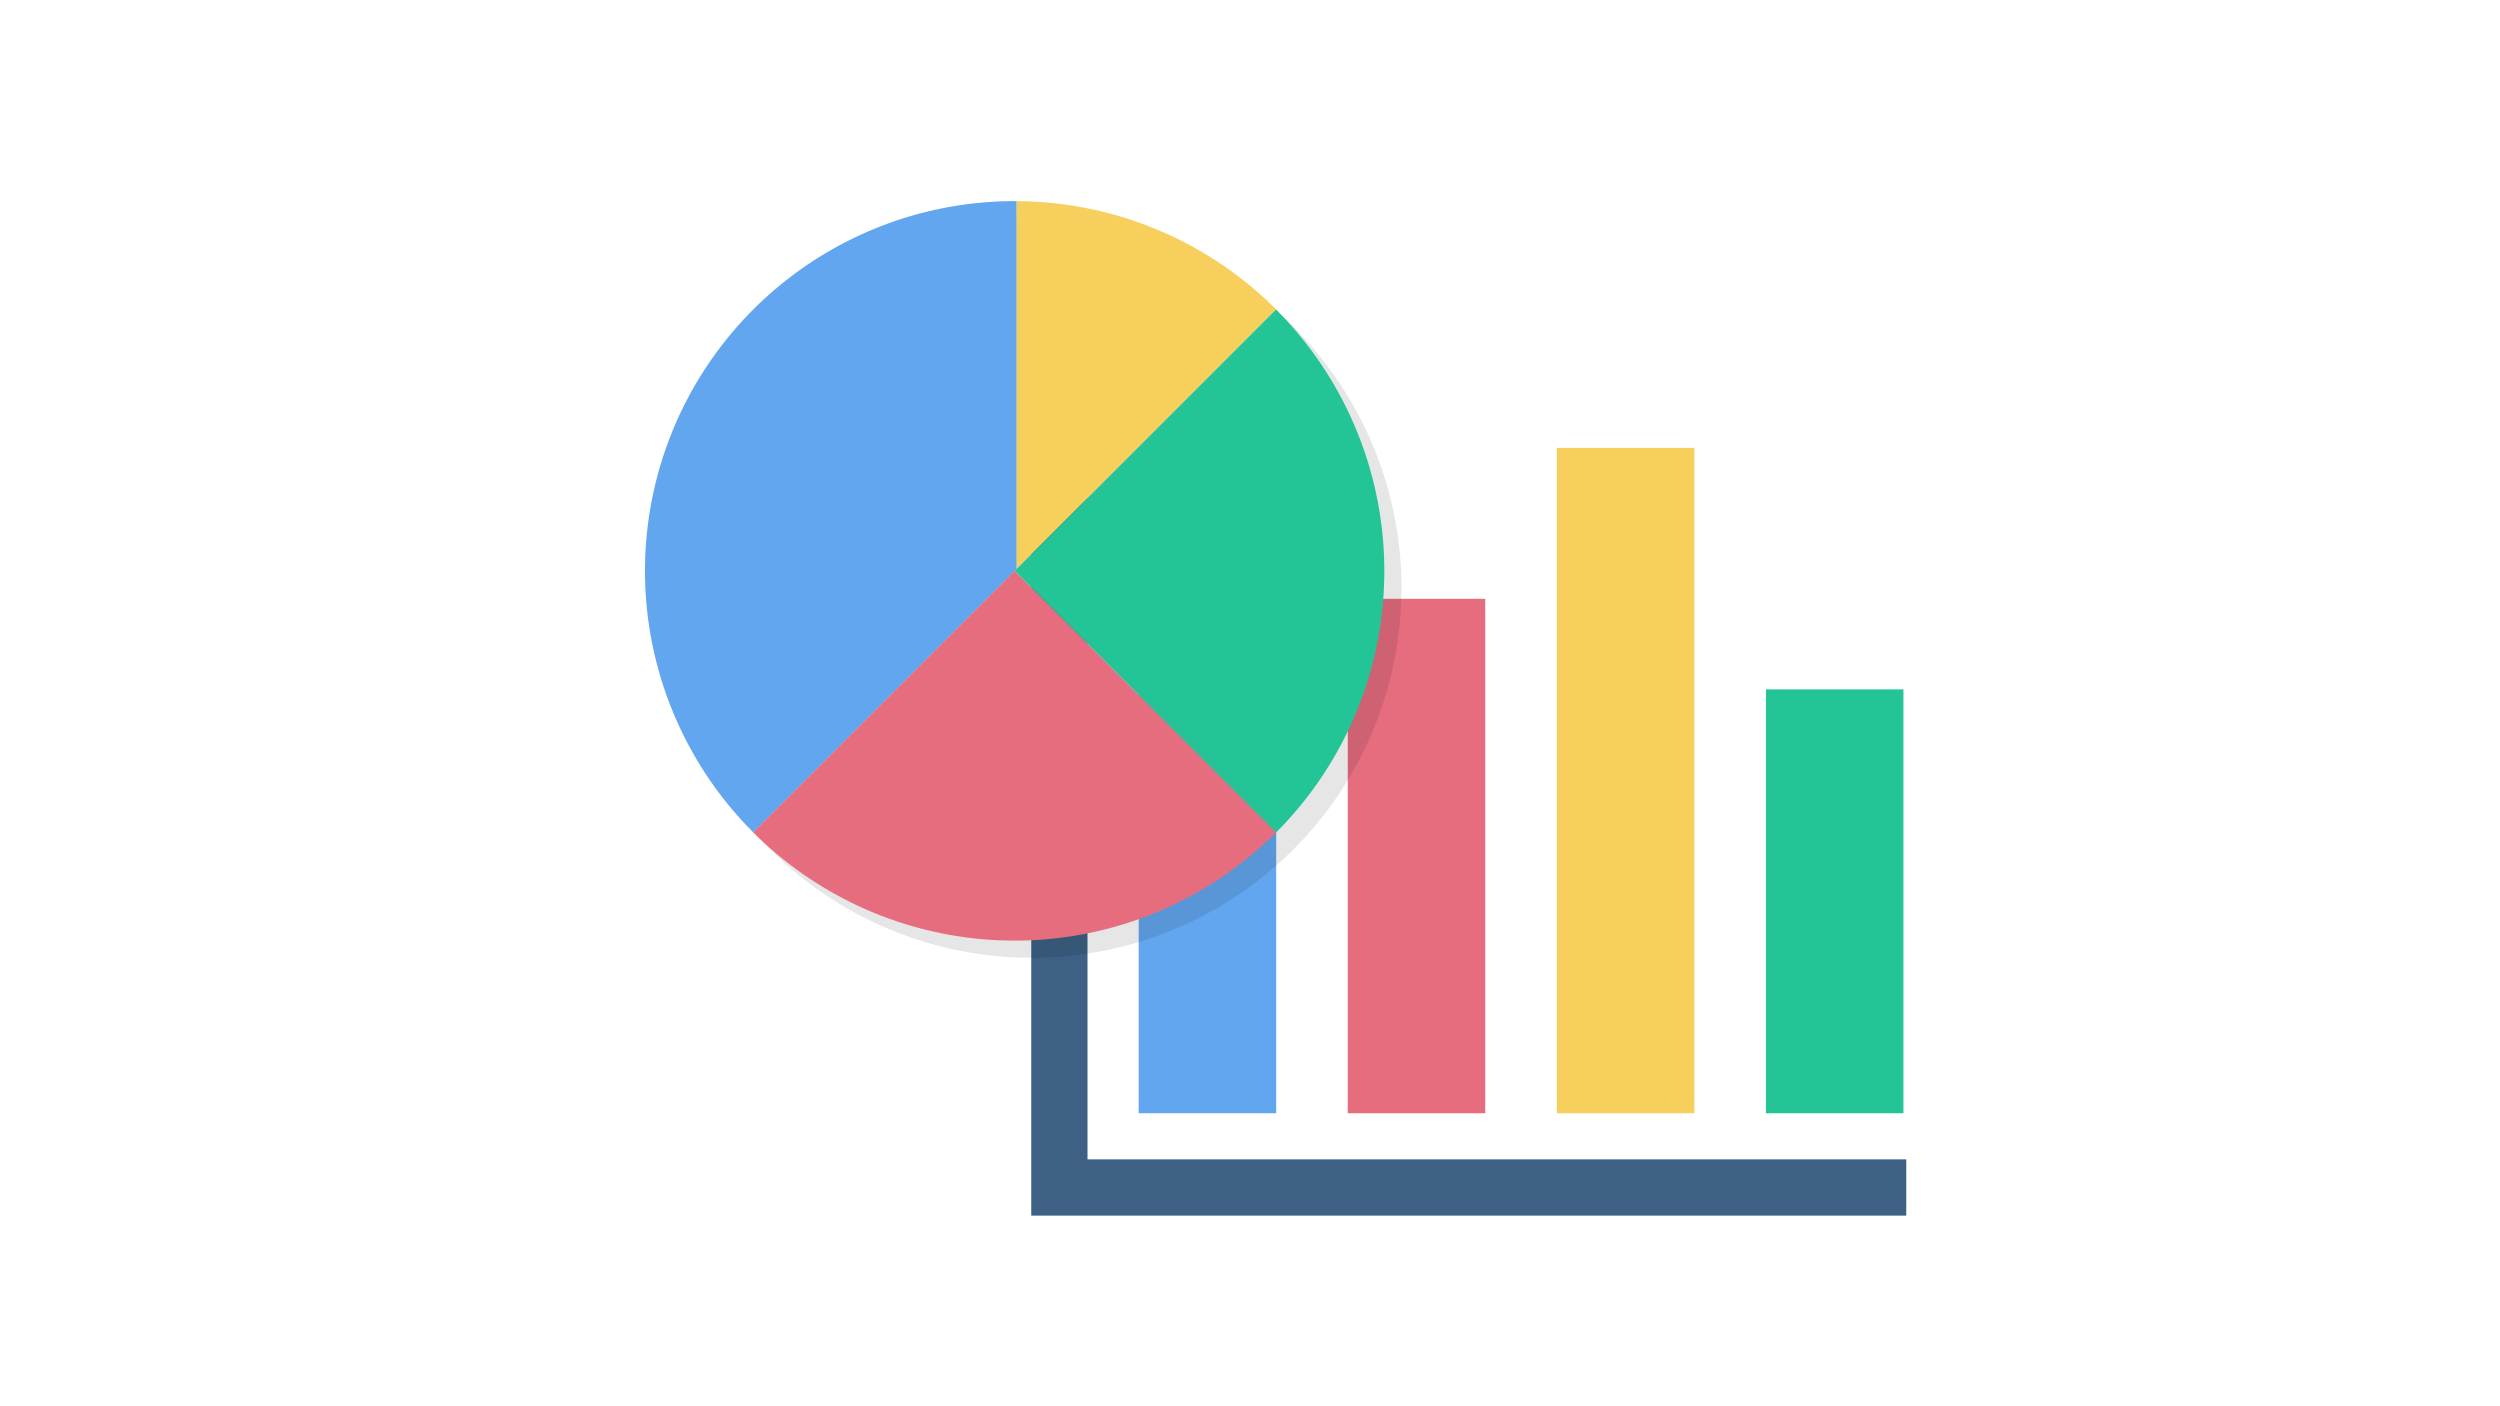 <svg xmlns="http://www.w3.org/2000/svg" viewBox="0 0 400 225">
  <defs>
    <style>
      .cls-1 {
        isolation: isolate;
      }

      .cls-2 {
        fill: #e66d7e;
      }

      .cls-3 {
        fill: #62a6ef;
      }

      .cls-4 {
        fill: #23c596;
      }

      .cls-5 {
        fill: #f7cf5c;
      }

      .cls-6 {
        fill: #3d6084;
      }

      .cls-7 {
        opacity: 0.1;
        mix-blend-mode: multiply;
      }

      .cls-8 {
        fill: none;
      }
    </style>
  </defs>
  <title>chart</title>
  <g class="cls-1">
    <g id="Layer_2" data-name="Layer 2">
      <g id="chart">
        <g>
          <g>
            <rect class="cls-2" x="215.64" y="95.81" width="22" height="82.31"/>
            <rect class="cls-3" x="182.19" y="110.3" width="22" height="67.82"/>
            <rect class="cls-4" x="282.55" y="110.3" width="22" height="67.82"/>
            <rect class="cls-5" x="249.1" y="71.66" width="22" height="106.46"/>
            <polygon class="cls-6" points="174 185.5 174 70.5 165 70.5 165 194.5 173.6 194.5 305 194.5 305 185.5 174 185.5"/>
          </g>
          <g>
            <g class="cls-7">
              <path d="M165.39,93.81V34.94a59,59,0,0,1,41.54,17.32h0Z"/>
              <path d="M165.39,34.94V93.81l-.29.29-41.83,41.83h0a59.17,59.17,0,0,1,41.84-101Z"/>
              <path d="M165.39,93.81l41.53-41.54h0a59.2,59.2,0,0,1,0,83.68h0L165.1,94.09Z"/>
              <path d="M206.93,135.93a59.19,59.19,0,0,1-83.67,0h0L165.1,94.09l41.82,41.83Z"/>
            </g>
            <g>
              <path class="cls-5" d="M162.64,91.06V32.19a59,59,0,0,1,41.54,17.32h0Z"/>
              <path class="cls-3" d="M162.64,32.19V91.06l-.29.29-41.83,41.83h0a59.17,59.17,0,0,1,41.84-101Z"/>
              <path class="cls-4" d="M162.64,91.06l41.53-41.54h0a59.2,59.2,0,0,1,0,83.68h0L162.35,91.34Z"/>
              <path class="cls-2" d="M204.18,133.18a59.19,59.19,0,0,1-83.67,0h0l41.83-41.83,41.82,41.83Z"/>
            </g>
          </g>
        </g>
        <rect class="cls-8" width="400" height="225"/>
      </g>
    </g>
  </g>
</svg>
